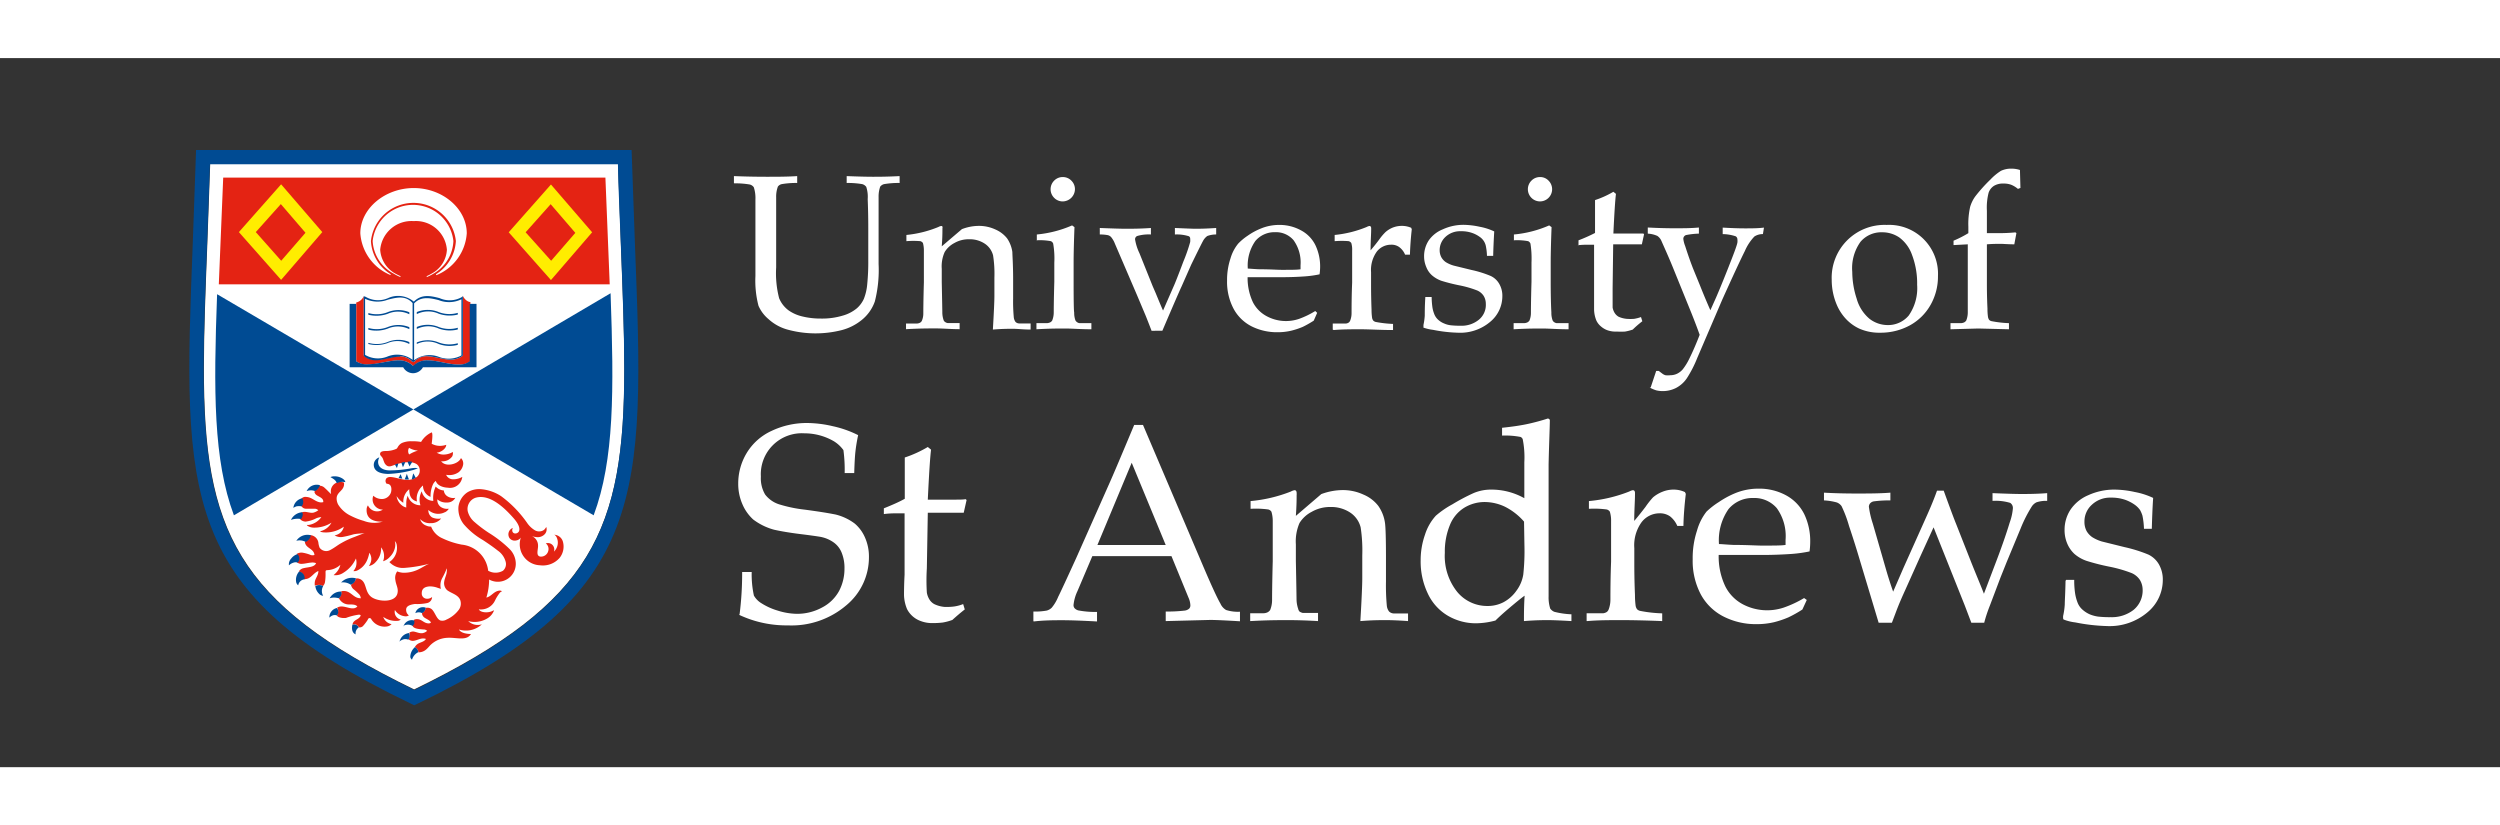 <?xml version="1.0" encoding="UTF-8"?> <svg xmlns="http://www.w3.org/2000/svg" viewBox="0 0 261.64 86.38"><rect x="0" y="0" width="261.64" height="86.38" fill="#333333" stroke="none"/><defs><style>.cls-1{fill:#fff;}.cls-2{fill:#e42313;}.cls-3{fill:#ffed00;}.cls-4{fill:#004b93;}</style></defs><title>st andrew logo</title><g id="Layer_2" data-name="Layer 2"><g id="Layer_1-2" data-name="Layer 1"><path class="cls-1" d="M77.4,64.31a34,34,0,0,0,.27-4.45h1a10.37,10.37,0,0,0,.23,2.47,2.22,2.22,0,0,0,.8.81,6.64,6.64,0,0,0,1.68.76,7,7,0,0,0,2,.34,5.43,5.43,0,0,0,2.67-.67,4.23,4.23,0,0,0,1.78-1.75,5,5,0,0,0,.55-2.31,4.21,4.21,0,0,0-.28-1.63,2.41,2.41,0,0,0-.85-1.11,3.48,3.48,0,0,0-1.41-.59c-.36-.06-1.06-.16-2.11-.29s-2-.29-2.71-.45a6.36,6.36,0,0,1-2.19-1.07,4.58,4.58,0,0,1-1.14-1.62,5.29,5.29,0,0,1-.43-2.15,6.15,6.15,0,0,1,.88-3.18,5.91,5.91,0,0,1,2.6-2.32,8.57,8.57,0,0,1,3.74-.83,12.06,12.06,0,0,1,2.66.33,11.11,11.11,0,0,1,2.67.94c-.13.6-.22,1.16-.28,1.68s-.1,1.28-.13,2.29h-1a15.56,15.56,0,0,0-.13-2.4,3.46,3.46,0,0,0-1-.93,6.12,6.12,0,0,0-3.08-.83,4.29,4.29,0,0,0-4.56,4.53,3.33,3.33,0,0,0,.45,1.88,3,3,0,0,0,1.59,1.06,14.54,14.54,0,0,0,2.57.52c1.19.16,2.27.32,3.22.51a5.53,5.53,0,0,1,2,.95,4,4,0,0,1,1.06,1.44,4.92,4.92,0,0,1,.42,2.1,6.51,6.51,0,0,1-2.36,5,8.82,8.82,0,0,1-6.11,2.11,11.63,11.63,0,0,1-5.13-1.11"></path><path class="cls-1" d="M92.5,53.8v-.6c.92-.37,1.64-.69,2.19-1V47.88a12.25,12.25,0,0,0,2.41-1.1l.34.28c-.1.79-.21,2.54-.34,5.23l1.37,0,1.48,0c.49,0,.86,0,1.11-.05l.1.09-.3,1.33H97.1L97,59.48a20.5,20.5,0,0,0,0,2.54,2,2,0,0,0,.27.72,1.36,1.36,0,0,0,.52.49,3.13,3.13,0,0,0,1.09.29,6.31,6.31,0,0,0,1-.05,4.16,4.16,0,0,0,.92-.25l.17.56c-.45.35-.88.72-1.3,1.1a5.53,5.53,0,0,1-1,.27,8.54,8.54,0,0,1-1.08.06A3.32,3.32,0,0,1,96.37,65a2.58,2.58,0,0,1-1.44-1.25,4.1,4.1,0,0,1-.32-1.49q0-1,.06-2.13c0-.15,0-.32,0-.5V53.72H94.1c-.48,0-1,0-1.6.08"></path><path class="cls-1" d="M108.15,65V64a6.62,6.62,0,0,0,1.4-.1,1.2,1.2,0,0,0,.52-.3,4.37,4.37,0,0,0,.68-1.15q.27-.52,1.86-4l3.58-8.06q.59-1.33,2.51-5.92h.92l6.11,14.34q1.48,3.49,2,4.37a1.44,1.44,0,0,0,.59.66,4,4,0,0,0,1.45.18v1c-1.49-.09-2.53-.14-3.12-.14L122,65V64a15.63,15.63,0,0,0,2-.1.86.86,0,0,0,.46-.21.49.49,0,0,0,.12-.34,2.15,2.15,0,0,0-.2-.81L122.6,58.2h-8.28l-1.56,3.67a4.42,4.42,0,0,0-.41,1.46.5.5,0,0,0,.11.32.79.79,0,0,0,.49.25,9.22,9.22,0,0,0,1.86.14v1c-1.61-.09-2.82-.13-3.62-.13s-1.94,0-3,.13m6.66-8H122l-3.56-8.61Z"></path><path class="cls-1" d="M130.84,65v-.82h1.37a1,1,0,0,0,.47-.11.79.79,0,0,0,.25-.23,2.76,2.76,0,0,0,.2-1c0-.12,0-1.49.07-4.1V57c0-.76,0-1.58,0-2.45a3.34,3.34,0,0,0-.14-1,.57.57,0,0,0-.32-.23,9.43,9.43,0,0,0-1.86-.07v-.81a15.16,15.16,0,0,0,4.22-1,1.22,1.22,0,0,1,.39-.14.2.2,0,0,1,.15.07.34.34,0,0,1,.06.22,1,1,0,0,1,0,.23c0,.34,0,1.06-.08,2.17l2.66-2.28a6.58,6.58,0,0,1,2.22-.42,5.13,5.13,0,0,1,2.19.47,3.81,3.81,0,0,1,1.56,1.19,4.07,4.07,0,0,1,.7,1.8c.06.43.1,1.62.1,3.59v2.53a23,23,0,0,0,.09,2.53,1.18,1.18,0,0,0,.23.59.74.74,0,0,0,.46.21l1.53,0V65c-.93-.07-1.71-.1-2.33-.1s-1.42,0-2.66.1c.14-2.36.2-3.85.2-4.46v-2.4a16.09,16.09,0,0,0-.17-2.95,2.63,2.63,0,0,0-1.1-1.55,3.61,3.61,0,0,0-2.08-.58,3.84,3.84,0,0,0-1.95.51,3.23,3.23,0,0,0-1.27,1.17,4.82,4.82,0,0,0-.38,2.23v1.74c.05,2.48.07,3.82.07,4a3.25,3.25,0,0,0,.17,1A.63.63,0,0,0,136,64a1,1,0,0,0,.36.15l1.58,0V65c-1.16-.07-2.22-.1-3.16-.1s-2.11,0-3.92.1"></path><path class="cls-1" d="M157.2,45.59v-.82c1.06-.11,2-.25,2.68-.4a21.74,21.74,0,0,0,2.14-.58l.18.13c0,.81-.08,2.37-.13,4.69l0,2.29v9c0,1,0,1.81,0,2.52a3.88,3.88,0,0,0,.17,1.27,1,1,0,0,0,.43.34,8.62,8.62,0,0,0,1.79.26V65c-1.16-.07-2-.1-2.46-.1s-1.25,0-2.51.1c0-.66,0-1.55.07-2.66-.39.28-.9.7-1.54,1.24s-1.15,1-1.51,1.36a8,8,0,0,1-2,.29,5.78,5.78,0,0,1-3-.8,5.27,5.27,0,0,1-2.09-2.33,7.74,7.74,0,0,1-.74-3.42,8.07,8.07,0,0,1,.45-2.71,5.33,5.33,0,0,1,1.14-2A9.67,9.67,0,0,1,152,52.78a20.56,20.56,0,0,1,2.23-1.18,4.66,4.66,0,0,1,1.85-.36,7,7,0,0,1,3.45.9V48.38a9.64,9.64,0,0,0-.17-2.42.45.45,0,0,0-.22-.23,8.43,8.43,0,0,0-2-.14m2.36,9a6.54,6.54,0,0,0-2-1.56,5,5,0,0,0-2.1-.49,4.09,4.09,0,0,0-2.16.6,3.77,3.77,0,0,0-1.5,1.81,7.31,7.31,0,0,0-.53,2.91,6,6,0,0,0,1.3,4.09,4.06,4.06,0,0,0,3.14,1.47,3.57,3.57,0,0,0,1.71-.4,3.9,3.9,0,0,0,1.33-1.18,3.84,3.84,0,0,0,.73-1.71,23,23,0,0,0,.12-3.1Z"></path><path class="cls-1" d="M166.05,65v-.82c1.08,0,1.67,0,1.75,0a.87.87,0,0,0,.37-.14.62.62,0,0,0,.19-.27,2.87,2.87,0,0,0,.18-1c0-2.55.07-3.88.07-4V57c0-.76,0-1.58,0-2.45a3.15,3.15,0,0,0-.13-1,.57.57,0,0,0-.32-.23,9.7,9.7,0,0,0-1.87-.07v-.81a15.16,15.16,0,0,0,4.22-1,1.28,1.28,0,0,1,.38-.14.22.22,0,0,1,.16.07.34.34,0,0,1,.06.22,2.15,2.15,0,0,1,0,.23c0,.58-.07,1.48-.08,2.7.43-.5.82-1,1.18-1.47a8.59,8.59,0,0,1,.79-1,3.51,3.51,0,0,1,1-.59,3.05,3.05,0,0,1,1.15-.22,2.78,2.78,0,0,1,1.19.26l.09.19c-.15,1.27-.23,2.39-.25,3.35h-.64a2.56,2.56,0,0,0-.76-1,1.84,1.84,0,0,0-1.1-.32,2.38,2.38,0,0,0-1.87.92,4.12,4.12,0,0,0-.77,2.72v1.47c0,.63,0,1.78.07,3.45a8.6,8.6,0,0,0,.07,1.13.89.89,0,0,0,.15.35.65.65,0,0,0,.31.17,13.79,13.79,0,0,0,2.32.26V65c-1.68-.07-3.11-.1-4.29-.1s-2.41,0-3.55.1"></path><path class="cls-1" d="M189.09,62.79l-.46,1a12.92,12.92,0,0,1-1.44.81,9.89,9.89,0,0,1-1.54.52,7.75,7.75,0,0,1-1.82.2,7.42,7.42,0,0,1-3.42-.78A5.59,5.59,0,0,1,178,62.21a7.51,7.51,0,0,1-.85-3.67,9.15,9.15,0,0,1,.45-3,5.71,5.71,0,0,1,1-2,8.12,8.12,0,0,1,1.29-1,9.39,9.39,0,0,1,1.72-.93,6.4,6.4,0,0,1,2.45-.47,5.86,5.86,0,0,1,2.9.72,4.53,4.53,0,0,1,1.89,2,6.55,6.55,0,0,1,.6,2.85,7.58,7.58,0,0,1-.07,1,14.45,14.45,0,0,1-1.84.26c-1,.07-2.05.11-3.08.11h-4.59a7.27,7.27,0,0,0,.71,3.32,4.33,4.33,0,0,0,1.87,1.87,5.47,5.47,0,0,0,4.22.32,11.46,11.46,0,0,0,2.14-1Zm-9.17-5.85c.27,0,.78.06,1.52.09,1.42,0,2.4.07,2.93.07,1.27,0,2.1,0,2.5-.07,0-.23,0-.41,0-.53a5,5,0,0,0-.92-3.32,3.08,3.08,0,0,0-2.44-1.06,3.27,3.27,0,0,0-2.61,1.16,5.71,5.71,0,0,0-1,3.66"></path><path class="cls-1" d="M196.61,65.17l-.6-2-1.33-4.42c-.38-1.29-.77-2.52-1.17-3.71a12.7,12.7,0,0,0-.78-2.07,1.1,1.1,0,0,0-.48-.38,6.05,6.05,0,0,0-1.36-.22v-.81c1.05.06,2.18.09,3.37.09s2.47,0,3.58-.09v.81a12.3,12.3,0,0,0-1.73.1.66.66,0,0,0-.39.21.56.56,0,0,0-.13.35A9.53,9.53,0,0,0,196,54.8l1.33,4.61c.22.77.48,1.61.8,2.51l1.08-2.49,2.11-4.71c.5-1.11,1-2.23,1.4-3.37h.7c.63,1.74,1.06,2.9,1.29,3.46L206.36,59c.56,1.39,1,2.43,1.27,3.14l1.07-2.82c.7-1.81,1.24-3.35,1.63-4.64a5.7,5.7,0,0,0,.33-1.47.63.63,0,0,0-.28-.58,5.21,5.21,0,0,0-1.85-.21v-.81c1.45.06,2.45.09,3,.09s1.57,0,2.72-.09v.81a3.16,3.16,0,0,0-1.12.15,1.25,1.25,0,0,0-.5.45,14.29,14.29,0,0,0-1.16,2.29L210,58.85l-.64,1.6-1.1,2.91a15.18,15.18,0,0,0-.6,1.81h-1.35l-.68-1.79-3.27-8.19-1.37,3-1.61,3.59c-.38.83-.68,1.54-.9,2.12L198,65.17Z"></path><path class="cls-1" d="M216.22,60.69h.86a9.09,9.09,0,0,0,.08,1.32,4.59,4.59,0,0,0,.25,1,1.88,1.88,0,0,0,.52.78,2.89,2.89,0,0,0,.79.51,3.7,3.7,0,0,0,.85.23,10.86,10.86,0,0,0,1.33.06,3.68,3.68,0,0,0,2.4-.77,2.63,2.63,0,0,0,.94-2.13,2,2,0,0,0-.29-1,2,2,0,0,0-.85-.71,14,14,0,0,0-2.37-.68,22.84,22.84,0,0,1-2.35-.6,3.88,3.88,0,0,1-1.28-.73,3.16,3.16,0,0,1-.75-1.08,3.59,3.59,0,0,1-.28-1.44,3.84,3.84,0,0,1,.6-2.08,4.23,4.23,0,0,1,1.87-1.54,6.55,6.55,0,0,1,2.77-.59,10.16,10.16,0,0,1,2.1.25,7.82,7.82,0,0,1,1.93.62c-.07,1.06-.11,2.13-.14,3.23h-.82a8,8,0,0,0-.16-1.37,3.17,3.17,0,0,0-.25-.59,2.36,2.36,0,0,0-.55-.55,4.15,4.15,0,0,0-1-.52,4.38,4.38,0,0,0-1.5-.23,2.78,2.78,0,0,0-2,.75,2.34,2.34,0,0,0-.77,1.74,2.06,2.06,0,0,0,.22,1,2,2,0,0,0,.6.65,4.13,4.13,0,0,0,1,.45l2.38.59a15,15,0,0,1,2.49.78,2.55,2.55,0,0,1,1.09,1,3.19,3.19,0,0,1,.42,1.67,4.39,4.39,0,0,1-1.6,3.37,6.13,6.13,0,0,1-4.27,1.44,19.23,19.23,0,0,1-3.28-.38,4.88,4.88,0,0,1-1.22-.3.16.16,0,0,1-.06-.14,1.2,1.2,0,0,1,0-.24,7.37,7.37,0,0,0,.17-1.2c0-.4.06-1.21.08-2.45"></path><path class="cls-1" d="M76.81,19.15v-.72c1.23.05,2.37.07,3.43.07s2.13,0,3.19-.07v.72a8.73,8.73,0,0,0-1.62.12.68.68,0,0,0-.4.26,3,3,0,0,0-.18,1.1c0,.15,0,1.22,0,3.21V28a10.39,10.39,0,0,0,.31,3.21,3,3,0,0,0,1,1.28,4.15,4.15,0,0,0,1.4.62,8,8,0,0,0,2,.23,7.44,7.44,0,0,0,2.26-.31,4,4,0,0,0,1.47-.76,2.92,2.92,0,0,0,.74-1,5.42,5.42,0,0,0,.35-1.52,23.3,23.3,0,0,0,.11-2.45V23.84q0-1.53-.06-3a3.35,3.35,0,0,0-.15-1.28.78.78,0,0,0-.42-.29,8.88,8.88,0,0,0-1.63-.12v-.72c1.25.05,2.16.07,2.73.07s1.46,0,2.81-.07v.72a8.78,8.78,0,0,0-1.63.12.76.76,0,0,0-.4.26,3.12,3.12,0,0,0-.17,1.1c0,.15,0,1.22,0,3.22v3.78a13.34,13.34,0,0,1-.39,3.91,4.33,4.33,0,0,1-1.44,2,5.51,5.51,0,0,1-2,1,11.08,11.08,0,0,1-5.75-.06,4.87,4.87,0,0,1-1.95-1.09A3.8,3.8,0,0,1,79.38,32a10.42,10.42,0,0,1-.32-3.12v-5c0-1,0-2,0-3a3.63,3.63,0,0,0-.17-1.28.74.74,0,0,0-.42-.29,8.68,8.68,0,0,0-1.63-.12"></path><path class="cls-1" d="M94.82,34.5v-.64l1.08,0a.75.75,0,0,0,.37-.08.46.46,0,0,0,.2-.19,1.9,1.9,0,0,0,.16-.8c0-.1,0-1.18.06-3.25V28.17c0-.6,0-1.25,0-1.94a2.93,2.93,0,0,0-.1-.8.54.54,0,0,0-.26-.19,8.84,8.84,0,0,0-1.47,0v-.65a11.82,11.82,0,0,0,3.34-.83,1,1,0,0,1,.3-.11.15.15,0,0,1,.13.06.27.27,0,0,1,0,.17,1.21,1.21,0,0,1,0,.18c0,.27,0,.84-.07,1.72l2.11-1.8a5,5,0,0,1,1.76-.34,4.07,4.07,0,0,1,1.73.37,3.15,3.15,0,0,1,1.24.94,3.35,3.35,0,0,1,.55,1.43c0,.34.08,1.29.08,2.84v2a17.86,17.86,0,0,0,.07,2,1,1,0,0,0,.18.47.56.56,0,0,0,.37.16l1.21,0v.64c-.74,0-1.36-.08-1.84-.08s-1.13,0-2.11.08c.11-1.87.16-3,.16-3.53v-1.9a12.33,12.33,0,0,0-.14-2.34,2.09,2.09,0,0,0-.87-1.22,2.83,2.83,0,0,0-1.64-.46,3,3,0,0,0-1.55.4,2.59,2.59,0,0,0-1,.93,3.65,3.65,0,0,0-.31,1.77v1.37q.06,2.94.06,3.18a2.5,2.5,0,0,0,.14.83.38.38,0,0,0,.14.17.61.61,0,0,0,.28.12l1.25,0v.64c-.92,0-1.75-.08-2.5-.08s-1.67,0-3.1.08"></path><path class="cls-1" d="M108.51,25.18v-.64a12,12,0,0,0,3.69-.95l.25.18q-.09,2.41-.09,3.69v2.06q0,2.94.06,3.18a2.3,2.3,0,0,0,.13.83.49.49,0,0,0,.15.17.57.57,0,0,0,.27.12l1.25,0v.64c-1.14,0-2.06-.08-2.75-.08s-1.59,0-3,.08v-.64h1.08a.87.87,0,0,0,.37-.09.52.52,0,0,0,.2-.19,2.28,2.28,0,0,0,.16-.8c0-.1,0-1.18.06-3.25v-2a9,9,0,0,0-.12-2,.45.45,0,0,0-.24-.25,6.27,6.27,0,0,0-1.51-.09m2.76-6.62a1.23,1.23,0,0,1,.9.38,1.25,1.25,0,0,1,.37.9,1.3,1.3,0,0,1-1.27,1.27,1.24,1.24,0,0,1-.91-.38,1.27,1.27,0,0,1,0-1.79,1.24,1.24,0,0,1,.91-.38"></path><path class="cls-1" d="M120.52,34.62c-.3-.78-.5-1.29-.61-1.56L119,30.9l-2.32-5.4a2.47,2.47,0,0,0-.39-.68.68.68,0,0,0-.35-.21,4.28,4.28,0,0,0-.84-.07v-.68c1.26.05,2.17.08,2.74.08s1.51,0,2.61-.08v.68a4.29,4.29,0,0,0-1.44.16.38.38,0,0,0-.22.34,5.26,5.26,0,0,0,.46,1.46l1.38,3.44.33.76c.37.9.62,1.5.76,1.8l1.12-2.56c.08-.16.42-1,1-2.55a17.58,17.58,0,0,0,.72-2.06,1.55,1.55,0,0,0,0-.34.27.27,0,0,0-.15-.27,4.21,4.21,0,0,0-1.45-.18v-.68c1.13.05,1.84.08,2.16.08s1,0,2.16-.08v.68a2.58,2.58,0,0,0-.93.16,1.52,1.52,0,0,0-.46.54c-.1.18-.51,1-1.22,2.45L123.65,30q-.29.61-2,4.61Z"></path><path class="cls-1" d="M137.85,32.74l-.36.82a11.22,11.22,0,0,1-1.15.65,7.8,7.8,0,0,1-1.21.4,6.17,6.17,0,0,1-1.44.16,5.91,5.91,0,0,1-2.71-.62,4.4,4.4,0,0,1-1.89-1.86,6,6,0,0,1-.67-2.91,7.14,7.14,0,0,1,.36-2.34,4.34,4.34,0,0,1,.81-1.55,5.85,5.85,0,0,1,1-.83,6.77,6.77,0,0,1,1.36-.74,5,5,0,0,1,1.94-.38,4.64,4.64,0,0,1,2.29.58,3.49,3.49,0,0,1,1.5,1.57,5.17,5.17,0,0,1,.48,2.26,5.86,5.86,0,0,1-.06.76,11.39,11.39,0,0,1-1.46.21c-.81.06-1.63.09-2.44.09h-3.63a5.93,5.93,0,0,0,.56,2.63,3.43,3.43,0,0,0,1.49,1.48,4.25,4.25,0,0,0,3.34.25,9,9,0,0,0,1.69-.82Zm-7.26-4.63c.21,0,.61.05,1.2.07,1.13,0,1.9.06,2.32.06,1,0,1.67,0,2-.06,0-.18,0-.32,0-.42a4,4,0,0,0-.73-2.62,2.42,2.42,0,0,0-1.93-.84,2.62,2.62,0,0,0-2.07.92,4.47,4.47,0,0,0-.79,2.89"></path><path class="cls-1" d="M139.48,34.5v-.64c.86,0,1.32,0,1.39,0a.65.65,0,0,0,.29-.11.49.49,0,0,0,.15-.21,2.14,2.14,0,0,0,.14-.81c0-2,.06-3.07.06-3.16V28.17c0-.6,0-1.25,0-1.94a2.38,2.38,0,0,0-.09-.8.54.54,0,0,0-.26-.19,9.07,9.07,0,0,0-1.48,0v-.65a11.82,11.82,0,0,0,3.34-.83,1,1,0,0,1,.3-.11.15.15,0,0,1,.13.06.26.26,0,0,1,.05.17,1.41,1.41,0,0,1,0,.18c0,.46-.06,1.17-.06,2.14.33-.39.65-.78.93-1.17a5.59,5.59,0,0,1,.63-.74,2.69,2.69,0,0,1,.78-.48,2.58,2.58,0,0,1,.91-.17,2.45,2.45,0,0,1,1,.2l.06.16c-.11,1-.17,1.89-.19,2.65h-.51a1.89,1.89,0,0,0-.61-.79,1.37,1.37,0,0,0-.86-.25,1.88,1.88,0,0,0-1.48.71,3.29,3.29,0,0,0-.61,2.16v1.17c0,.5,0,1.41.05,2.73a6,6,0,0,0,.06.9.68.68,0,0,0,.12.27.54.54,0,0,0,.24.14,11.84,11.84,0,0,0,1.83.21v.64c-1.32,0-2.46-.08-3.39-.08s-1.9,0-2.81.08"></path><path class="cls-1" d="M149.15,31.08h.68a8.34,8.34,0,0,0,.07,1,3.18,3.18,0,0,0,.19.75,1.52,1.52,0,0,0,.42.63,2,2,0,0,0,.62.39,2.38,2.38,0,0,0,.68.19,8.65,8.65,0,0,0,1.05.05,2.84,2.84,0,0,0,1.9-.62,2,2,0,0,0,.74-1.67,1.58,1.58,0,0,0-.23-.84,1.55,1.55,0,0,0-.67-.56,11.05,11.05,0,0,0-1.88-.54,19,19,0,0,1-1.86-.47,3.12,3.12,0,0,1-1-.58,2.24,2.24,0,0,1-.59-.86,2.82,2.82,0,0,1-.23-1.13,3,3,0,0,1,.48-1.65A3.27,3.27,0,0,1,151,24a5.17,5.17,0,0,1,2.2-.47,8.36,8.36,0,0,1,1.65.2,6.12,6.12,0,0,1,1.53.49c-.05.84-.09,1.69-.11,2.56h-.65a5.8,5.8,0,0,0-.13-1.09,1.54,1.54,0,0,0-.63-.9,3,3,0,0,0-.79-.41,3.37,3.37,0,0,0-1.18-.18,2.23,2.23,0,0,0-1.61.59,1.88,1.88,0,0,0-.61,1.38,1.55,1.55,0,0,0,.18.76,1.54,1.54,0,0,0,.47.51,3.3,3.3,0,0,0,.83.36l1.88.46a11.14,11.14,0,0,1,2,.63,2,2,0,0,1,.87.81,2.47,2.47,0,0,1,.33,1.31,3.48,3.48,0,0,1-1.27,2.67,4.85,4.85,0,0,1-3.38,1.14,15.06,15.06,0,0,1-2.6-.3,4.69,4.69,0,0,1-1-.23.17.17,0,0,1,0-.12.74.74,0,0,1,0-.19,6.55,6.55,0,0,0,.13-.95c0-.31,0-1,.06-1.94"></path><path class="cls-1" d="M158.44,25.18v-.64a11.81,11.81,0,0,0,3.69-.95l.25.18q-.09,2.41-.09,3.69v2.06c0,2,.06,3,.07,3.18a2.3,2.3,0,0,0,.13.83.46.46,0,0,0,.14.17.68.68,0,0,0,.27.12l1.26,0v.64c-1.15,0-2.06-.08-2.75-.08s-1.59,0-3,.08v-.64h1.09a.87.87,0,0,0,.37-.09.61.61,0,0,0,.2-.19,2.11,2.11,0,0,0,.15-.8c0-.1,0-1.18.06-3.25v-2a10,10,0,0,0-.11-2,.49.49,0,0,0-.24-.25,6.32,6.32,0,0,0-1.52-.09m2.77-6.62a1.19,1.19,0,0,1,.89.38,1.27,1.27,0,0,1,0,1.79,1.26,1.26,0,0,1-1.8,0,1.27,1.27,0,0,1,0-1.79,1.24,1.24,0,0,1,.91-.38"></path><path class="cls-1" d="M165.2,25.63v-.48a16.54,16.54,0,0,0,1.73-.77V20.94a9.74,9.74,0,0,0,1.92-.87l.27.22c-.08.63-.17,2-.27,4.15h1.08l1.17,0c.39,0,.69,0,.89,0l.07.08-.23,1.05h-3l-.06,4.61c0,1.12,0,1.8,0,2a1.56,1.56,0,0,0,.22.58,1.18,1.18,0,0,0,.41.39,2.67,2.67,0,0,0,.86.22,5.11,5.11,0,0,0,.75,0,3.76,3.76,0,0,0,.73-.19l.14.44c-.36.28-.7.57-1,.87a4.86,4.86,0,0,1-.81.21,7,7,0,0,1-.85,0,2.56,2.56,0,0,1-1-.14,2.13,2.13,0,0,1-.65-.38,1.86,1.86,0,0,1-.49-.61,3.21,3.21,0,0,1-.25-1.18c0-.51,0-1.08,0-1.69,0-.12,0-.25,0-.39v-4.7h-.46c-.38,0-.8,0-1.27.06"></path><path class="cls-1" d="M172.75,40.56l.58-1.74h.27l.37.28a1,1,0,0,0,.33.17,2.17,2.17,0,0,0,.51,0,1.65,1.65,0,0,0,.69-.15,1.83,1.83,0,0,0,.62-.48,6.09,6.09,0,0,0,.69-1.13c.4-.81.75-1.64,1.07-2.47-.24-.68-.53-1.44-.87-2.29l-1.81-4.46c-.53-1.32-1-2.34-1.31-3.05a1.22,1.22,0,0,0-.44-.55,2.81,2.81,0,0,0-1-.24v-.64c.93.05,1.86.08,2.78.08s1.74,0,2.57-.08v.64a8.11,8.11,0,0,0-1.34.15.41.41,0,0,0-.29.41,2.91,2.91,0,0,0,.19.73c.3.94.58,1.73.84,2.39l.72,1.76c.42,1.06.79,1.92,1.08,2.58l.6-1.34c.23-.53.65-1.53,1.23-3s.94-2.4,1-2.75a1.32,1.32,0,0,0,0-.32.38.38,0,0,0-.18-.33,4.49,4.49,0,0,0-1.36-.23v-.68c.87.05,1.65.08,2.32.08s1.35,0,2-.08l-.11.68a1.59,1.59,0,0,0-.89.25,5.12,5.12,0,0,0-1,1.52q-.65,1.29-2.37,5.1l-2.62,6.11a12,12,0,0,1-1.09,2.12,3.11,3.11,0,0,1-1.12,1,3.05,3.05,0,0,1-1.41.33,2.73,2.73,0,0,1-.67-.08,4.05,4.05,0,0,1-.68-.29"></path><path class="cls-1" d="M191.7,29.29a5.53,5.53,0,0,1,5.75-5.75,5.12,5.12,0,0,1,5.37,5.36,6,6,0,0,1-.77,3,5.54,5.54,0,0,1-2.17,2.15,6.38,6.38,0,0,1-3.09.77,5.15,5.15,0,0,1-2.23-.44,4.56,4.56,0,0,1-1.47-1.11,5.11,5.11,0,0,1-.86-1.37,6.66,6.66,0,0,1-.53-2.64m2.15-.84a9.15,9.15,0,0,0,.46,2.83,4.22,4.22,0,0,0,1.34,2.11,3.12,3.12,0,0,0,1.91.66,2.81,2.81,0,0,0,2.2-1,5,5,0,0,0,.88-3.21,8.38,8.38,0,0,0-.53-3.12,3.86,3.86,0,0,0-1.34-1.84,3.17,3.17,0,0,0-1.8-.54,2.85,2.85,0,0,0-2.26,1,4.73,4.73,0,0,0-.86,3.14"></path><path class="cls-1" d="M204.45,25.65v-.46A11.31,11.31,0,0,0,206,24.4v-.68a8.18,8.18,0,0,1,.19-2.08,3.62,3.62,0,0,1,.53-1.08,16.12,16.12,0,0,1,1.6-1.78,5.66,5.66,0,0,1,1.09-.9,2.47,2.47,0,0,1,1.09-.23,2.86,2.86,0,0,1,.9.14l.05,1.88-.26.1a2.65,2.65,0,0,0-.7-.43,2.22,2.22,0,0,0-.81-.13,1.81,1.81,0,0,0-1,.24,1.4,1.4,0,0,0-.56.72,6.3,6.3,0,0,0-.18,1.89V24.4h1.2a17.41,17.41,0,0,0,1.78-.08l.11.07-.22,1.18c-.66,0-1.14-.05-1.45-.05s-.79,0-1.42.05v4c0,.51,0,1.41.06,2.73a5.88,5.88,0,0,0,.06.9.88.88,0,0,0,.11.27.53.53,0,0,0,.25.14,11.47,11.47,0,0,0,1.83.21v.64l-3.21-.08-2.91.08v-.64h1.08a.87.87,0,0,0,.37-.09.61.61,0,0,0,.2-.19,2.28,2.28,0,0,0,.16-.8c0-.1,0-1.18,0-3.25V25.57Z"></path><path class="cls-1" d="M22,17.15c-.05,1.33-.3,8.36-.3,8.36-.19,4.91-.36,9.21-.36,13,0,16.87,3.26,24.54,22,33.64,18.76-9.1,22-16.77,22-33.63,0-3.83-.17-8.14-.36-13,0,0-.25-7-.3-8.36Z"></path><path class="cls-2" d="M63.36,18.59h-40L22.9,29.76H63.81ZM44.66,29l0-.1a6.08,6.08,0,0,0,.69-.37,3,3,0,0,0,1.42-2.39,3.25,3.25,0,0,0-3.47-3,3.29,3.29,0,0,0-3.51,3,3.07,3.07,0,0,0,1.41,2.39,7.35,7.35,0,0,0,.71.37l0,.1a4.78,4.78,0,0,1-.74-.38A4.11,4.11,0,0,1,39,25.23a4.25,4.25,0,0,1,8.45,0,4.13,4.13,0,0,1-2.07,3.4,5.36,5.36,0,0,1-.74.38m1-.22,0-.1a4.35,4.35,0,0,0,2.07-3.46,4.47,4.47,0,0,0-8.89,0,4.34,4.34,0,0,0,2.06,3.46l0,.1a5.11,5.11,0,0,1-3.17-4.37c0-2.59,2.58-4.74,5.59-4.74s5.55,2.15,5.55,4.74a5.1,5.1,0,0,1-3.16,4.37"></path><path class="cls-2" d="M37.28,31.61V37.8a1.86,1.86,0,0,0,1.13.36c1,0,2.24-.44,3.31-.44a2,2,0,0,1,1.54.61,1.92,1.92,0,0,1,1.52-.61c1.06,0,2.3.47,3.32.44a1.88,1.88,0,0,0,1.13-.36V31.61c-.29,0-.67-.33-.79-.66v6.27a2.12,2.12,0,0,1-1.26.42c-.78,0-1.71-.36-2.56-.36a1.65,1.65,0,0,0-1.27.59h-.19a1.82,1.82,0,0,0-1.28-.59c-.81,0-1.78.38-2.55.38a1.93,1.93,0,0,1-1.26-.45V31a1.17,1.17,0,0,1-.79.66"></path><path class="cls-2" d="M58,55.93a1.89,1.89,0,0,1,.2.2,1.29,1.29,0,0,1-.23,1.6.67.67,0,0,0-.85-.86.74.74,0,0,1,.25.82.78.78,0,0,1-.83.56c-.49-.09-.21-.74-.23-1.15a1.08,1.08,0,0,0-.66-1s0,0,0,0a2,2,0,0,0,.64.12,1,1,0,0,0,.76-.36.76.76,0,0,0,.12-.71,1.33,1.33,0,0,1-.23.3.88.88,0,0,1-.92.07,2.58,2.58,0,0,1-.83-.76,11.94,11.94,0,0,0-2.74-2.83,4.51,4.51,0,0,0-2.19-.74,2.39,2.39,0,0,0-1.35.34,2.14,2.14,0,0,0-.93,1.5,2.61,2.61,0,0,0,.56,1.84,7.66,7.66,0,0,0,2,1.65c.53.35,1.06.71,1.55,1.1a2.06,2.06,0,0,1,.83,1.17.92.92,0,0,1-.28.94,1.56,1.56,0,0,1-1.55,0A3.09,3.09,0,0,0,48.33,57a8.22,8.22,0,0,1-2-.65,2.2,2.2,0,0,1-1.21-1.24,1.1,1.1,0,0,1-.51-.1,1,1,0,0,1-.64-.69,1.35,1.35,0,0,0,1.1.43,1.32,1.32,0,0,0,1.1-.49,1.57,1.57,0,0,1-.95-.11.87.87,0,0,1-.39-.78,1.52,1.52,0,0,0,1.74.23c.08,0,.38-.26.39-.36a1.16,1.16,0,0,1-.85-.2.9.9,0,0,1-.34-.78,1.38,1.38,0,0,0,1,.33.94.94,0,0,0,.88-.49,1.13,1.13,0,0,1-.81-.15.79.79,0,0,1-.39-.62,1.25,1.25,0,0,1-.85-.41,2.75,2.75,0,0,0-.25,1.5,1.24,1.24,0,0,1-1.21-1A1.85,1.85,0,0,0,44,52.88a1.37,1.37,0,0,1-1.33-1,2.05,2.05,0,0,0-.15.83,3.58,3.58,0,0,0,0,.4,1,1,0,0,1-.42-.19,1.44,1.44,0,0,1-.59-1,2.23,2.23,0,0,0,.7.7,1.67,1.67,0,0,1,.62-1.42c0,.72.23,1.13.81,1.28a1.64,1.64,0,0,1,.12-1,1.74,1.74,0,0,1,.51-.67A1.26,1.26,0,0,0,45.06,52a3,3,0,0,1,.24-1.28,1,1,0,0,1,.31-.39c.14.47.73.69,1.26.71a1.29,1.29,0,0,0,1.51-1.13,1.87,1.87,0,0,1-.94.25.78.78,0,0,1-.75-.47A1.72,1.72,0,0,0,48,49.42a1.29,1.29,0,0,0,.47-.79.78.78,0,0,0-.23-.69c-.24.63-1.61,1-2.07.33a1.23,1.23,0,0,0,1.16-.51.78.78,0,0,0,.06-.46,1.89,1.89,0,0,1-.87.27,1.34,1.34,0,0,1-.82-.2c.36,0,1-.38,1-.82a1.72,1.72,0,0,1-.37.09,1.79,1.79,0,0,1-1.15-.2c0-.06.16-1.07,0-1.19a2.5,2.5,0,0,0-1.11,1,5.27,5.27,0,0,0-1-.07,2.38,2.38,0,0,0-1,.18,1,1,0,0,0-.33.27c-.11.12-.14.27-.25.34a2.68,2.68,0,0,1-1,.23c-.26,0-.6,0-.69.2s.09.33.17.43a1,1,0,0,1,.15.31,3.24,3.24,0,0,0,.13.33c.34.54.67.3,1.05.19a4.51,4.51,0,0,1,1.45-.29,1.53,1.53,0,0,1,.85.2.81.81,0,0,1,.33.71.84.84,0,0,1-.3.63,1.58,1.58,0,0,1-1,.31c-.62,0-1.23-.28-1.78-.3a.64.64,0,0,0-.38.11.43.43,0,0,0,0,.6c.55,0,.53.61.45.89a1,1,0,0,1-1.06.7,1.29,1.29,0,0,1-.79-.34,1.06,1.06,0,0,0,1,1.45,1.05,1.05,0,0,1-1.56-.44.7.7,0,0,0-.14.4c-.06,1,.71,1.34,1.69,1.3a3.09,3.09,0,0,1-2-.08,7.45,7.45,0,0,1-1.35-.53,3.15,3.15,0,0,1-1.31-1.16,1.36,1.36,0,0,1-.17-.65c0-.73.88-.82.77-1.66a1,1,0,0,0-1.35.67,1.28,1.28,0,0,0,0,.53c-.21-.19-.42-.43-.65-.63a.79.79,0,0,0-.6-.25,2.9,2.9,0,0,1-.21.36l-.29.27a.58.58,0,0,0,.18.32c.19.16.55.26.7.5a.45.45,0,0,1,.05.27.83.83,0,0,1-.44,0c-.45-.11-.79-.51-1.31-.54a.56.56,0,0,0-.53.17.8.8,0,0,1,0,.78.52.52,0,0,0,.45.28c.3,0,.66,0,.94,0a.53.53,0,0,1,.37.16,1.47,1.47,0,0,1-.5.25c-.41.09-.9-.22-1.26,0a.54.54,0,0,1,0,.36,1.42,1.42,0,0,1-.13.34.84.84,0,0,0,.56.24,3.29,3.29,0,0,0,1.14-.36,1.67,1.67,0,0,1,.51-.11,2,2,0,0,1-1.33.82h-.18c0,.07.14.13.19.16a1.27,1.27,0,0,0,.5.12,3.33,3.33,0,0,0,1.88-.52,1.79,1.79,0,0,1-1.18.9c0,.07.18.09.28.11a3.21,3.21,0,0,0,2.19-.59,1.11,1.11,0,0,1-.56.77,1.26,1.26,0,0,1-.4.14,1.22,1.22,0,0,0,.87.16A10,10,0,0,0,37,55.92c.52-.1.84-.07,1.16-.14l-1.1.43a8.48,8.48,0,0,0-1.29.6c-.43.23-.79.54-1.19.74a.85.85,0,0,1-1.13-.23,2,2,0,0,1-.13-.53.93.93,0,0,0-.9-.79,1.05,1.05,0,0,1-.51.72c.07.68.94.67,1,1.36a.58.58,0,0,1-.4,0,3.79,3.79,0,0,0-.93-.25,1,1,0,0,0-.54.15.47.47,0,0,1,.15.26.77.77,0,0,1-.11.6.65.65,0,0,0,.48.17c.32,0,.68-.11,1-.13a1,1,0,0,1,.52.06c-.18.43-.81.4-1.29.52a.76.76,0,0,0-.52.35.74.74,0,0,1,.54.81,1.18,1.18,0,0,0,.43-.08c.42-.18.66-.63,1.08-.78,0,.46-.3.72-.37,1.12a1.5,1.5,0,0,0,0,.42,1.25,1.25,0,0,1,.43-.09.74.74,0,0,1,.41.13.75.75,0,0,0,.22-.41,5.27,5.27,0,0,0,.06-1c0-.17,0-.24.15-.26a2.13,2.13,0,0,0,1.4-.56,1.75,1.75,0,0,1-.42.8,2.51,2.51,0,0,1-.29.28,1.47,1.47,0,0,0,1-.23,3.36,3.36,0,0,0,1.34-1.51,1.58,1.58,0,0,1,0,.86,1.51,1.51,0,0,1-.27.46.72.72,0,0,0,.4-.06,2.1,2.1,0,0,0,1-1,3.21,3.21,0,0,0,.27-.86A1.1,1.1,0,0,1,38.74,59a1.52,1.52,0,0,1-.13.24,1.27,1.27,0,0,0,.71-.42,2,2,0,0,0,.56-1.54,1.48,1.48,0,0,1,.21,1.46,1.56,1.56,0,0,0,.72-.47,1.94,1.94,0,0,0,.51-.89,1.45,1.45,0,0,0,0-.75.72.72,0,0,1,.19.34,1.77,1.77,0,0,1-.5,1.64,1.56,1.56,0,0,1-.26.21,1.91,1.91,0,0,0,1.49.62A14,14,0,0,0,44.91,59c-.41.18-.77.42-1,.53a3.44,3.44,0,0,1-1.51.41,1.89,1.89,0,0,1-.83-.14,1.16,1.16,0,0,0-.19.91c.06.52.35.87.21,1.41-.26,1-2.06.85-2.72.36s-.5-1.35-1-1.76a.87.87,0,0,0-.59-.19,1.2,1.2,0,0,1-.55.66.82.82,0,0,0,.24.45,5.25,5.25,0,0,1,.65.6.78.78,0,0,1,.14.37,1,1,0,0,1-.48-.1c-.36-.17-.63-.53-1.05-.63a1.19,1.19,0,0,0-.52,0,.7.7,0,0,1-.25.7,1.16,1.16,0,0,0,1.11.68c.31,0,.65,0,.83.21-.42.45-1.08,0-1.67,0a.86.86,0,0,0-.45.13.72.72,0,0,1,.11.31,1.12,1.12,0,0,1-.12.48c0,.17.36.26.54.28a1.76,1.76,0,0,0,.4,0,6.34,6.34,0,0,1,1.33-.34c.07,0,.18,0,.21.09-.14.35-.49.4-.7.62a.57.57,0,0,0-.16.34c.36-.09.48,0,.66.28a.54.54,0,0,0,.42-.12,4.61,4.61,0,0,0,.53-.7c0-.07.1-.17.22-.15s.15.16.24.26a1.63,1.63,0,0,0,1.5.62.85.85,0,0,0,.52-.25,1.13,1.13,0,0,1-.87-.76,2.29,2.29,0,0,0,1.56.41.53.53,0,0,0,.27-.13.82.82,0,0,1-.61-1,1.39,1.39,0,0,0,1,.65.62.62,0,0,0,.46-.08,1,1,0,0,1-.21-.25.77.77,0,0,1-.07-.43c.05-.37.57-.47.91-.52a5,5,0,0,0,1.3-.1.66.66,0,0,0,.5-.63.78.78,0,0,1-.58.18.54.54,0,0,1-.5-.58c0-.45.27-.67.81-.71a2.3,2.3,0,0,1,.83.14l.36.12a1.61,1.61,0,0,1,.12-1.09,8.27,8.27,0,0,0,.5-1.06.57.57,0,0,1,0,.26c0,.44-.22.7-.28,1.2a1,1,0,0,0,.31.82c.44.34,1.12.46,1.36,1A1.1,1.1,0,0,1,48,63.84a3.24,3.24,0,0,1-1.27,1,.84.84,0,0,1-.63.1c-.44-.14-.6-1-1-1.24a.77.77,0,0,0-.55-.08.62.62,0,0,1-.16.36c-.07.08-.23.2-.23.21a.67.67,0,0,0,.19.39c.21.19.65.31.75.57a.3.3,0,0,1-.25.09c-.47,0-.69-.41-1.14-.44a.67.67,0,0,0-.41.08.41.41,0,0,1,0,.29.92.92,0,0,1-.14.28c.08.35.68.39,1.17.43a.5.5,0,0,1,.37.14.93.93,0,0,1-.46.24c-.35.06-.68-.14-1-.17a.77.77,0,0,0-.4.12.67.67,0,0,1,0,.38.71.71,0,0,1-.09.31.72.72,0,0,0,.42.17c.49,0,.9-.39,1.41-.2-.2.31-.56.33-.85.51a1,1,0,0,0-.32.35.68.68,0,0,1,.38.54c.61,0,.9-.36,1.19-.69a2.7,2.7,0,0,1,1.86-.83c.9-.06,2,.37,2.45-.4-.49,0-1.08-.12-1.26-.47a2.44,2.44,0,0,0,2.4-.54A1.43,1.43,0,0,1,49,65a2.54,2.54,0,0,0,1.91-.23,1.67,1.67,0,0,0,.8-.9,1.8,1.8,0,0,0-.24.1c-.43.19-1.19.15-1.36-.2a1.63,1.63,0,0,0,1.7-.93,4.2,4.2,0,0,1,.49-.79.59.59,0,0,1,.24-.17.42.42,0,0,0-.34-.06c-.55.1-.79.61-1.3.72a6.45,6.45,0,0,0,.29-1.89,1.88,1.88,0,0,0,2.79-1.72,2.2,2.2,0,0,0-.68-1.5,12.39,12.39,0,0,0-2.15-1.67,13,13,0,0,1-1.48-1.12,2.16,2.16,0,0,1-.72-1.14,1.24,1.24,0,0,1,.8-1.4c1.58-.48,3.2,1.23,4,2.13.17.19.8.93.55,1.4a.43.43,0,0,1-.39.2c-.22,0-.4-.24-.24-.58a.72.72,0,0,0-.35,1.06.68.68,0,0,0,.71.25.72.72,0,0,0,.48-.3,2.2,2.2,0,0,0,2,2.9,2.32,2.32,0,0,0,2.07-.79,1.9,1.9,0,0,0,.34-1.65,1,1,0,0,0-.84-.75M42.81,47.55a.66.66,0,0,1,0-.68,2.24,2.24,0,0,0,.94.29,3.15,3.15,0,0,0-.9.39"></path><path class="cls-3" d="M57.66,19.31l-4.42,5,4.42,5,4.31-5Zm-2.65,5,2.62-2.94,2.58,3-2.53,2.92Z"></path><path class="cls-3" d="M25,24.29l4.42,5,4.31-5-4.31-5Zm4.43,3-2.66-3,2.62-2.93,2.58,3Z"></path><path class="cls-4" d="M34.48,64.63c.44-.42.78-.21.78-.21a.62.62,0,0,0,0-.79,1,1,0,0,0-.79,1"></path><path class="cls-4" d="M33,61.31a1.32,1.32,0,0,0,.4.84.62.62,0,0,0,.42.2,1,1,0,0,1,0-1,.78.78,0,0,0-.83,0"></path><path class="cls-4" d="M33.49,50.78a1.17,1.17,0,0,0-1.4.62,1.26,1.26,0,0,1,.9,0,1.15,1.15,0,0,0,.5-.63"></path><path class="cls-4" d="M37.27,60.53a1.6,1.6,0,0,0-1.13.1,1.66,1.66,0,0,0-.44.33,1.41,1.41,0,0,1,1,.23.79.79,0,0,0,.55-.66"></path><path class="cls-4" d="M34.5,62.62a1.33,1.33,0,0,1,.52-.08,2,2,0,0,1,.43.07c.19-.09.39-.5.25-.7a1.3,1.3,0,0,0-1.2.71"></path><path class="cls-4" d="M35.25,50.58a1.26,1.26,0,0,1,.89-.12c0-.19-.27-.37-.39-.43a1.51,1.51,0,0,0-.79-.18,1,1,0,0,0-.38.08c.25.15.58.31.67.65"></path><path class="cls-4" d="M31.11,58a1.3,1.3,0,0,0-.63.45.87.87,0,0,0-.24.72,1.14,1.14,0,0,1,.49-.29.69.69,0,0,1,.42,0,.61.61,0,0,0,0-.86"></path><path class="cls-4" d="M36.88,65.39s-.21.77.34,1a.73.73,0,0,1,.32-.72.51.51,0,0,0-.66-.28"></path><path class="cls-4" d="M31,56.6a1.34,1.34,0,0,1,1,.12c.37-.2.55-.57.51-.71a1.4,1.4,0,0,0-1.5.59"></path><path class="cls-4" d="M43.26,39.06a1.2,1.2,0,0,0,1-.62c1,0,5.61,0,5.61,0V31.8h-.71v6a1.81,1.81,0,0,1-1.21.35c-1,0-2.17-.44-3.19-.44a2,2,0,0,0-1.53.59,2.06,2.06,0,0,0-1.49-.59c-1,0-2.22.42-3.41.42a2,2,0,0,1-1.06-.33v-6h-.68v6.64H42.2a1.18,1.18,0,0,0,1.06.62"></path><path class="cls-4" d="M31.51,54.32s.31-.42.11-.71a1.42,1.42,0,0,0-1.17.8,2.11,2.11,0,0,1,1.06-.09"></path><path class="cls-4" d="M31.3,59.82A1.31,1.31,0,0,0,31,60.94a.58.58,0,0,0,.21.32.75.75,0,0,1,.66-.63.69.69,0,0,0-.54-.81"></path><path class="cls-4" d="M31.62,52.93a.7.7,0,0,0,0-.78,1.17,1.17,0,0,0-.92,1A2.09,2.09,0,0,1,31,53a1.36,1.36,0,0,1,.58,0"></path><path class="cls-4" d="M41.77,67.15a1.72,1.72,0,0,1,.35-.2.76.76,0,0,1,.61,0,.68.68,0,0,0,.08-.7,1.17,1.17,0,0,0-1,.91"></path><path class="cls-4" d="M43.48,64.17a.73.73,0,0,1,.69,0,.7.7,0,0,0,.39-.57.82.82,0,0,0-1.08.52"></path><path class="cls-4" d="M43.39,67.76a1.35,1.35,0,0,0-.45,1,.46.46,0,0,0,.18.28,1.25,1.25,0,0,1,.65-.78.58.58,0,0,0-.38-.54"></path><path class="cls-4" d="M41.92,49.63c-.05.08-.13.28-.21.39a1.61,1.61,0,0,0,.4.07c-.06-.11-.13-.36-.19-.46"></path><path class="cls-4" d="M43.26,49.54c-.07.15-.11.47-.18.63.15,0,.32-.1.43-.16-.08-.14-.17-.33-.25-.47"></path><path class="cls-4" d="M43.26,42.85,62.13,53.93c2.17-5.82,2.13-13.06,1.77-23.24Z"></path><path class="cls-4" d="M24.48,53.93,43.26,42.85,22.72,30.79c-.37,10.13-.4,17.33,1.76,23.14"></path><path class="cls-4" d="M66.45,25.56,66.1,15.7H20.52l-.35,9.87C19.14,52.08,18.75,62,43,73.64l.35.17.36-.17C67.87,62,67.48,52.08,66.45,25.56M43.31,72.19c-18.76-9.1-22-16.77-22-33.64,0-3.83.17-8.13.36-13,0,0,.25-7,.3-8.36H64.67c0,1.33.3,8.36.3,8.36.19,4.91.36,9.22.36,13.05,0,16.86-3.26,24.53-22,33.63"></path><path class="cls-4" d="M42,48.43c.06.12.16.46.17.46s.18-.37.24-.53a1.25,1.25,0,0,0-.41.07"></path><path class="cls-4" d="M42.37,50.17a1.1,1.1,0,0,0,.43,0,5.37,5.37,0,0,1-.22-.59,4.69,4.69,0,0,1-.21.54"></path><path class="cls-4" d="M41.33,48.62s.16.26.21.37l.15-.49a1.38,1.38,0,0,0-.36.12"></path><path class="cls-4" d="M42.65,48.33l.21.49c.06-.14.21-.34.28-.49a.91.91,0,0,0-.49,0"></path><path class="cls-4" d="M42.19,65.51a1,1,0,0,1,1,0,.57.57,0,0,0,.16-.57.9.9,0,0,0-1.12.6"></path><path class="cls-4" d="M43.77,49a2.19,2.19,0,0,0-.67,0,12.8,12.8,0,0,1-2.33.23c-.49,0-1.19-.2-1.2-.88a1.11,1.11,0,0,1,.13-.48.82.82,0,0,0-.58.85c.05.54.53.85,1.48.88a11.3,11.3,0,0,0,2.48-.37,2.89,2.89,0,0,0,.69-.25"></path><path class="cls-4" d="M41.88,37.28a1.83,1.83,0,0,1,1.29.59h.18a1.65,1.65,0,0,1,1.27-.59c.85,0,1.78.37,2.56.36a2.12,2.12,0,0,0,1.26-.42V31l-.14.11A2.58,2.58,0,0,1,46,31.2c-.93-.24-1.88-.45-2.69.37a2.54,2.54,0,0,0-2.7-.37,2.57,2.57,0,0,1-2.35-.14L38.07,31v6.26a1.93,1.93,0,0,0,1.26.45c.77,0,1.74-.38,2.55-.38m1.46-5.58c.73-.75,1.62-.58,2.57-.34a2.94,2.94,0,0,0,2.38-.09v5.88a2.83,2.83,0,0,1-2.33.16,2.71,2.71,0,0,0-2.62.34Zm-5.13,5.44V31.27a3,3,0,0,0,2.39.09c.95-.24,1.84-.46,2.58.36v5.94a2.69,2.69,0,0,0-2.62-.35,2.64,2.64,0,0,1-2.35-.17"></path><path class="cls-4" d="M40.6,34.38a2.68,2.68,0,0,1,2.24.07v-.21a3,3,0,0,0-2.29,0,3.11,3.11,0,0,1-2,.08v.18a3.42,3.42,0,0,0,2-.1"></path><path class="cls-4" d="M40.6,32.83a2.68,2.68,0,0,1,2.24.06v-.21a3,3,0,0,0-2.29,0,3.11,3.11,0,0,1-2,.08v.18a3.49,3.49,0,0,0,2-.09"></path><path class="cls-4" d="M42.84,36v-.2a2.93,2.93,0,0,0-2.29,0,3.18,3.18,0,0,1-2,.08V36a3.41,3.41,0,0,0,2-.09,2.65,2.65,0,0,1,2.24.07"></path><path class="cls-4" d="M45.91,34.38a3.37,3.37,0,0,0,2,.1V34.3a3.11,3.11,0,0,1-2-.08,3,3,0,0,0-2.29,0v.21a2.7,2.7,0,0,1,2.25-.07"></path><path class="cls-4" d="M45.91,32.83a3.45,3.45,0,0,0,2,.09v-.18a3.11,3.11,0,0,1-2-.08,3,3,0,0,0-2.29,0v.21a2.7,2.7,0,0,1,2.25-.06"></path><path class="cls-4" d="M45.91,36a3.3,3.3,0,0,0,2,.09v-.17a3.18,3.18,0,0,1-2-.08,3,3,0,0,0-2.29,0V36A2.67,2.67,0,0,1,45.91,36"></path><rect class="cls-1" width="261.64" height="6.08"></rect><rect class="cls-1" y="80.29" width="261.64" height="6.08"></rect></g></g></svg> 